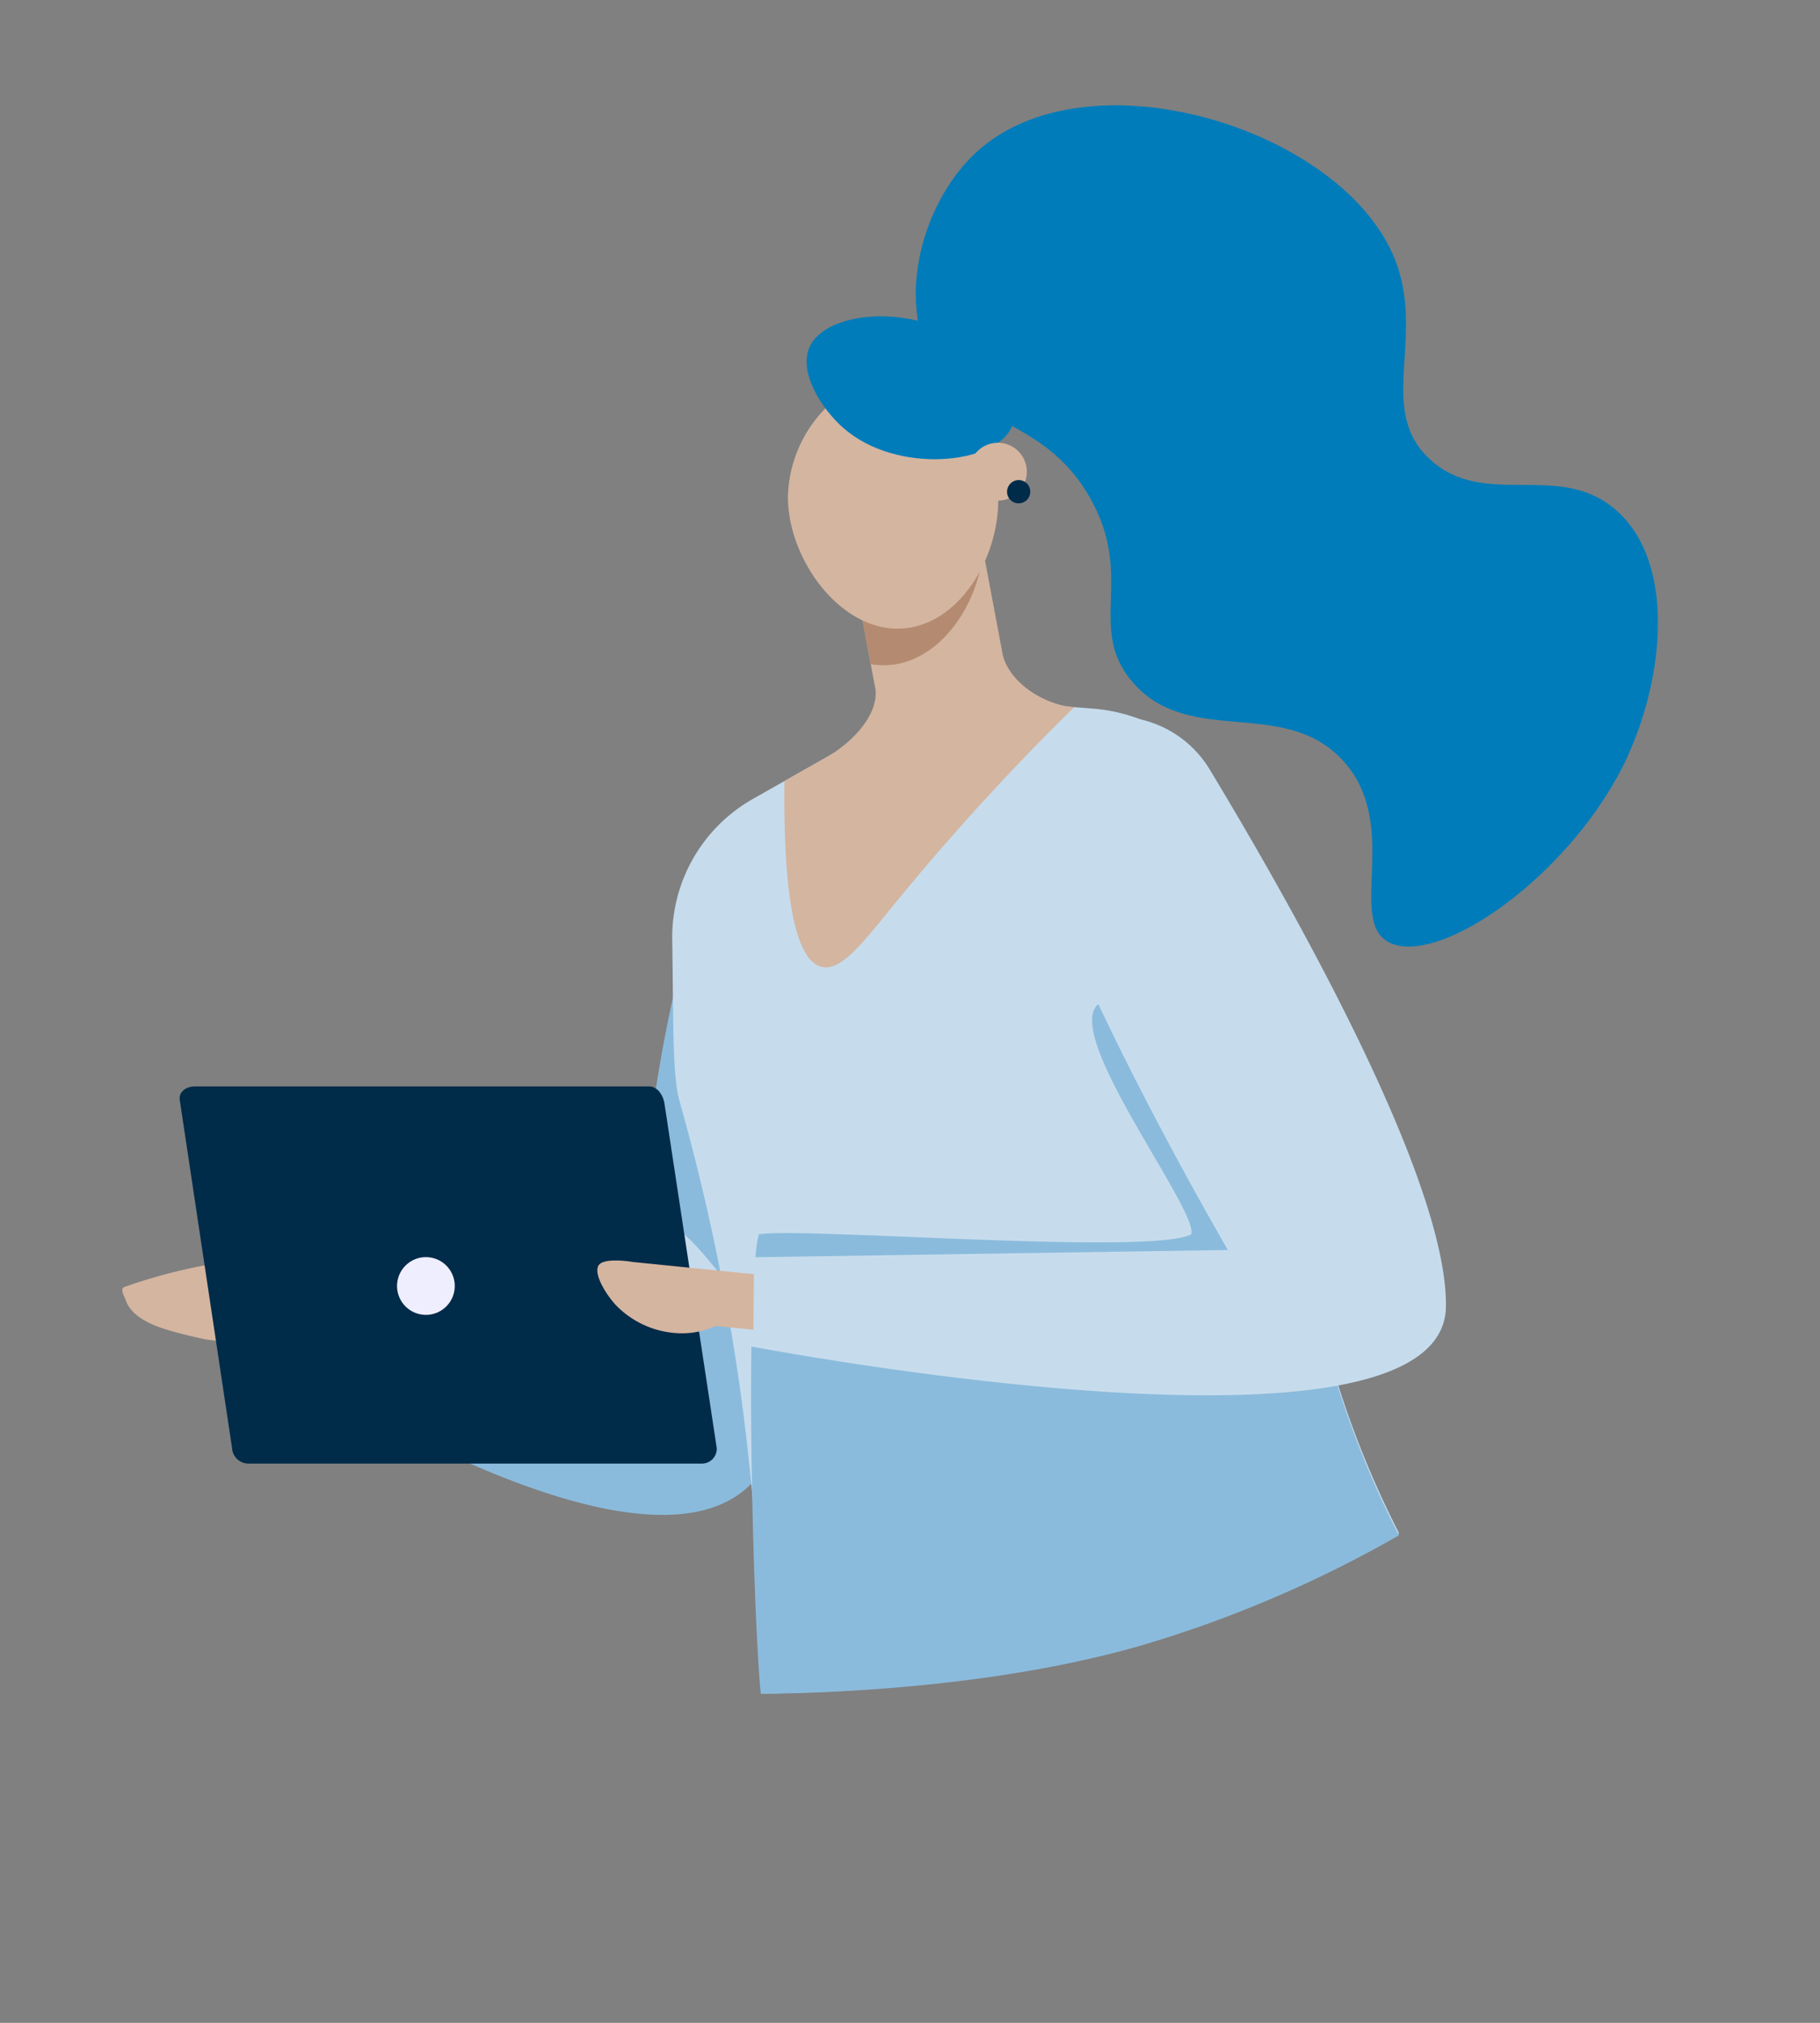 <svg id="Capa_1" data-name="Capa 1" xmlns="http://www.w3.org/2000/svg" width="183.13" height="203.48" viewBox="0 0 183.13 203.48"><rect x="0" y="0" width="183.13" height="203.48" fill="#808080" stroke="none"/><path d="M163.8,76c3.59-7.83,4.86-19.35-1.16-24.66-5.78-5.1-13.29,0-18.83-5.2s.11-12.81-3.9-21.06c-6.11-12.58-30.84-19.82-41.72-9.72-5,4.63-7.7,13.47-4.94,20,3.24,7.64,11.48,6,16.43,14.72,4.55,8-.37,13.08,4.25,18.5,5.74,6.72,15.38,1.37,21.32,8.06,5.77,6.5.15,16.21,4.67,18.23,5.17,2.3,18.51-7.14,23.88-18.84" fill="#007cba"/><path d="M89.34,94.22s-2.47,34.19-12,52.6c-9.06,17.59-52.72-12.14-52.72-12.14l2.61-8.17s14.57,1.27,37,9.57c0,0-1.11-22.91,6.32-46.3a6.27,6.27,0,0,1,10-2.9Z" fill="#8bbbdc" fill-rule="evenodd"/><path d="M76.58,170.4a217.94,217.94,0,0,0-8.23-59.73c-.72-2.62-.58-8.59-.71-16.14a16,16,0,0,1,8.11-14.16l18.18-10.3,15.92,1.2a17.22,17.22,0,0,1,10.08,4.21l.06,0c6.5,5.77,10.71,45.33,10.71,45.33a97.48,97.48,0,0,0,10.08,33.43,122,122,0,0,1-24.25,10.63c-14,4.39-30.86,5.41-39.95,5.48" fill="#c6dced" fill-rule="evenodd"/><path d="M100.91,65.93,98.45,52.86,85.37,54.8,88.1,69.41c.24,2.69-2.57,5.42-4.92,6.75l-4.25,2.41c-.09,7.88.39,17.88,3.75,18.69,2,.48,4.18-2.49,7.53-6.58a244.65,244.65,0,0,1,17.87-19.54c-2.93-.22-6.42-2.37-7.17-5.21" fill="#d4b5a0" fill-rule="evenodd"/><path d="M89.52,66.89a7.61,7.61,0,0,1-1.91-.08l-2.24-12,13.08-1.94.48,2.58c-.55,5.49-4.31,11-9.41,11.45" fill="#b48b71" fill-rule="evenodd"/><path d="M82.68,41.47A13.14,13.14,0,0,0,79.28,50c0,6.31,5.4,13.74,11.67,13.21,6-.51,10.15-8.08,9.4-14.35C99.67,43.3,95,37.61,89.81,37.67c-3.65,0-6.31,2.91-7.13,3.8" fill="#d4b5a0" fill-rule="evenodd"/><path d="M81.47,34.89c-1.17,2.54,1.21,6.25,3.39,8.16,5.38,4.73,15.33,3.64,16.92-.08,1.13-2.65-2-6.71-4.83-8.69-5.33-3.7-13.83-3-15.48.61" fill="#007cba"/><path d="M116.55,165c-14,4.39-30.88,5.31-40,5.38-.78-7.79-1.64-40.48-.2-46.22,4.43-.74,39.54,2.15,43.51,0,.76-2.41-13-20.09-9.36-23.14,2.79-2.36,9.94-1.26,17.54,1,1.7,10,2.65,19,2.65,19a97.38,97.38,0,0,0,10.07,33.42A121,121,0,0,1,116.55,165" fill="#8bbbdc" fill-rule="evenodd"/><path d="M103.3,47.12a2.91,2.91,0,1,0-2.57,3.22,2.91,2.91,0,0,0,2.57-3.22" fill="#d4b5a0" fill-rule="evenodd"/><path d="M101.34,49.63a1.19,1.19,0,0,1,1-1.33,1.17,1.17,0,1,1-1,1.33" fill="#002b49" fill-rule="evenodd"/><path d="M104,75.87a11,11,0,0,1,17.75,1.58c8.61,14.26,23.93,41.42,23.74,54-.25,17.46-70.6,3.86-70.6,3.86l.76-8.84,47.9-.73S98.32,82.49,103.8,76.06l.17-.19" fill="#c6dced" fill-rule="evenodd"/><path d="M72.14,127.78c-3.17-3.94-4.34-4.55-4.8-4.3-.64.35-.64,2.72.91,4a3.42,3.42,0,0,0,3.89.29" fill="#c6dced" fill-rule="evenodd"/><path d="M32.5,131.66l-1.62.12a15.36,15.36,0,0,0-1.78.19,7.73,7.73,0,0,1-5.65,2.94,15.31,15.31,0,0,1-2.62-.16c-.35-.05-.67-.14-1.19-.25-.95-.22-1.74-.42-2-.5-1.45-.4-4.35-1.21-5-3.26-.06-.19-.63-1.09-.13-1.28a53.89,53.89,0,0,1,11-2.64,2.31,2.31,0,0,0-.8-2.07,8.42,8.42,0,0,0-1.32-.73,2.27,2.27,0,0,1-1.09-1,1.05,1.05,0,0,1,.3-1.34c.47-.28,1.08,0,1.57.27l2.47,1.4a8,8,0,0,1,2.06,1.47,3,3,0,0,0,.92.83,2.15,2.15,0,0,0,1.1.06l2.87-.34c.31,2.07.61,4.21.93,6.27" fill="#d4b5a0" fill-rule="evenodd"/><path d="M19.62,109.28H65.3c.86,0,1.43.89,1.56,1.73l5.26,34.65a1.49,1.49,0,0,1-1.56,1.56H24.91a1.65,1.65,0,0,1-1.56-1.56l-5.26-35c-.13-.85.67-1.38,1.53-1.38" fill="#002b49" fill-rule="evenodd"/><path d="M75.81,133.76,72,133.38a8,8,0,0,1-3.89.72,9.28,9.28,0,0,1-6.19-2.87c-1.08-1.2-2.26-3.23-1.65-4s3.45-.29,3.38-.29l12.21,1.23Z" fill="#d4b5a0" fill-rule="evenodd"/><circle cx="42.85" cy="129.35" r="2.62" transform="translate(-91.69 150.93) rotate(-80.78)" fill="#efeefe"/><circle cx="42.85" cy="129.35" r="2.62" transform="translate(-91.69 150.93) rotate(-80.78)" fill="none" stroke="#efeefe" stroke-miterlimit="22.93" stroke-width="0.57"/></svg>